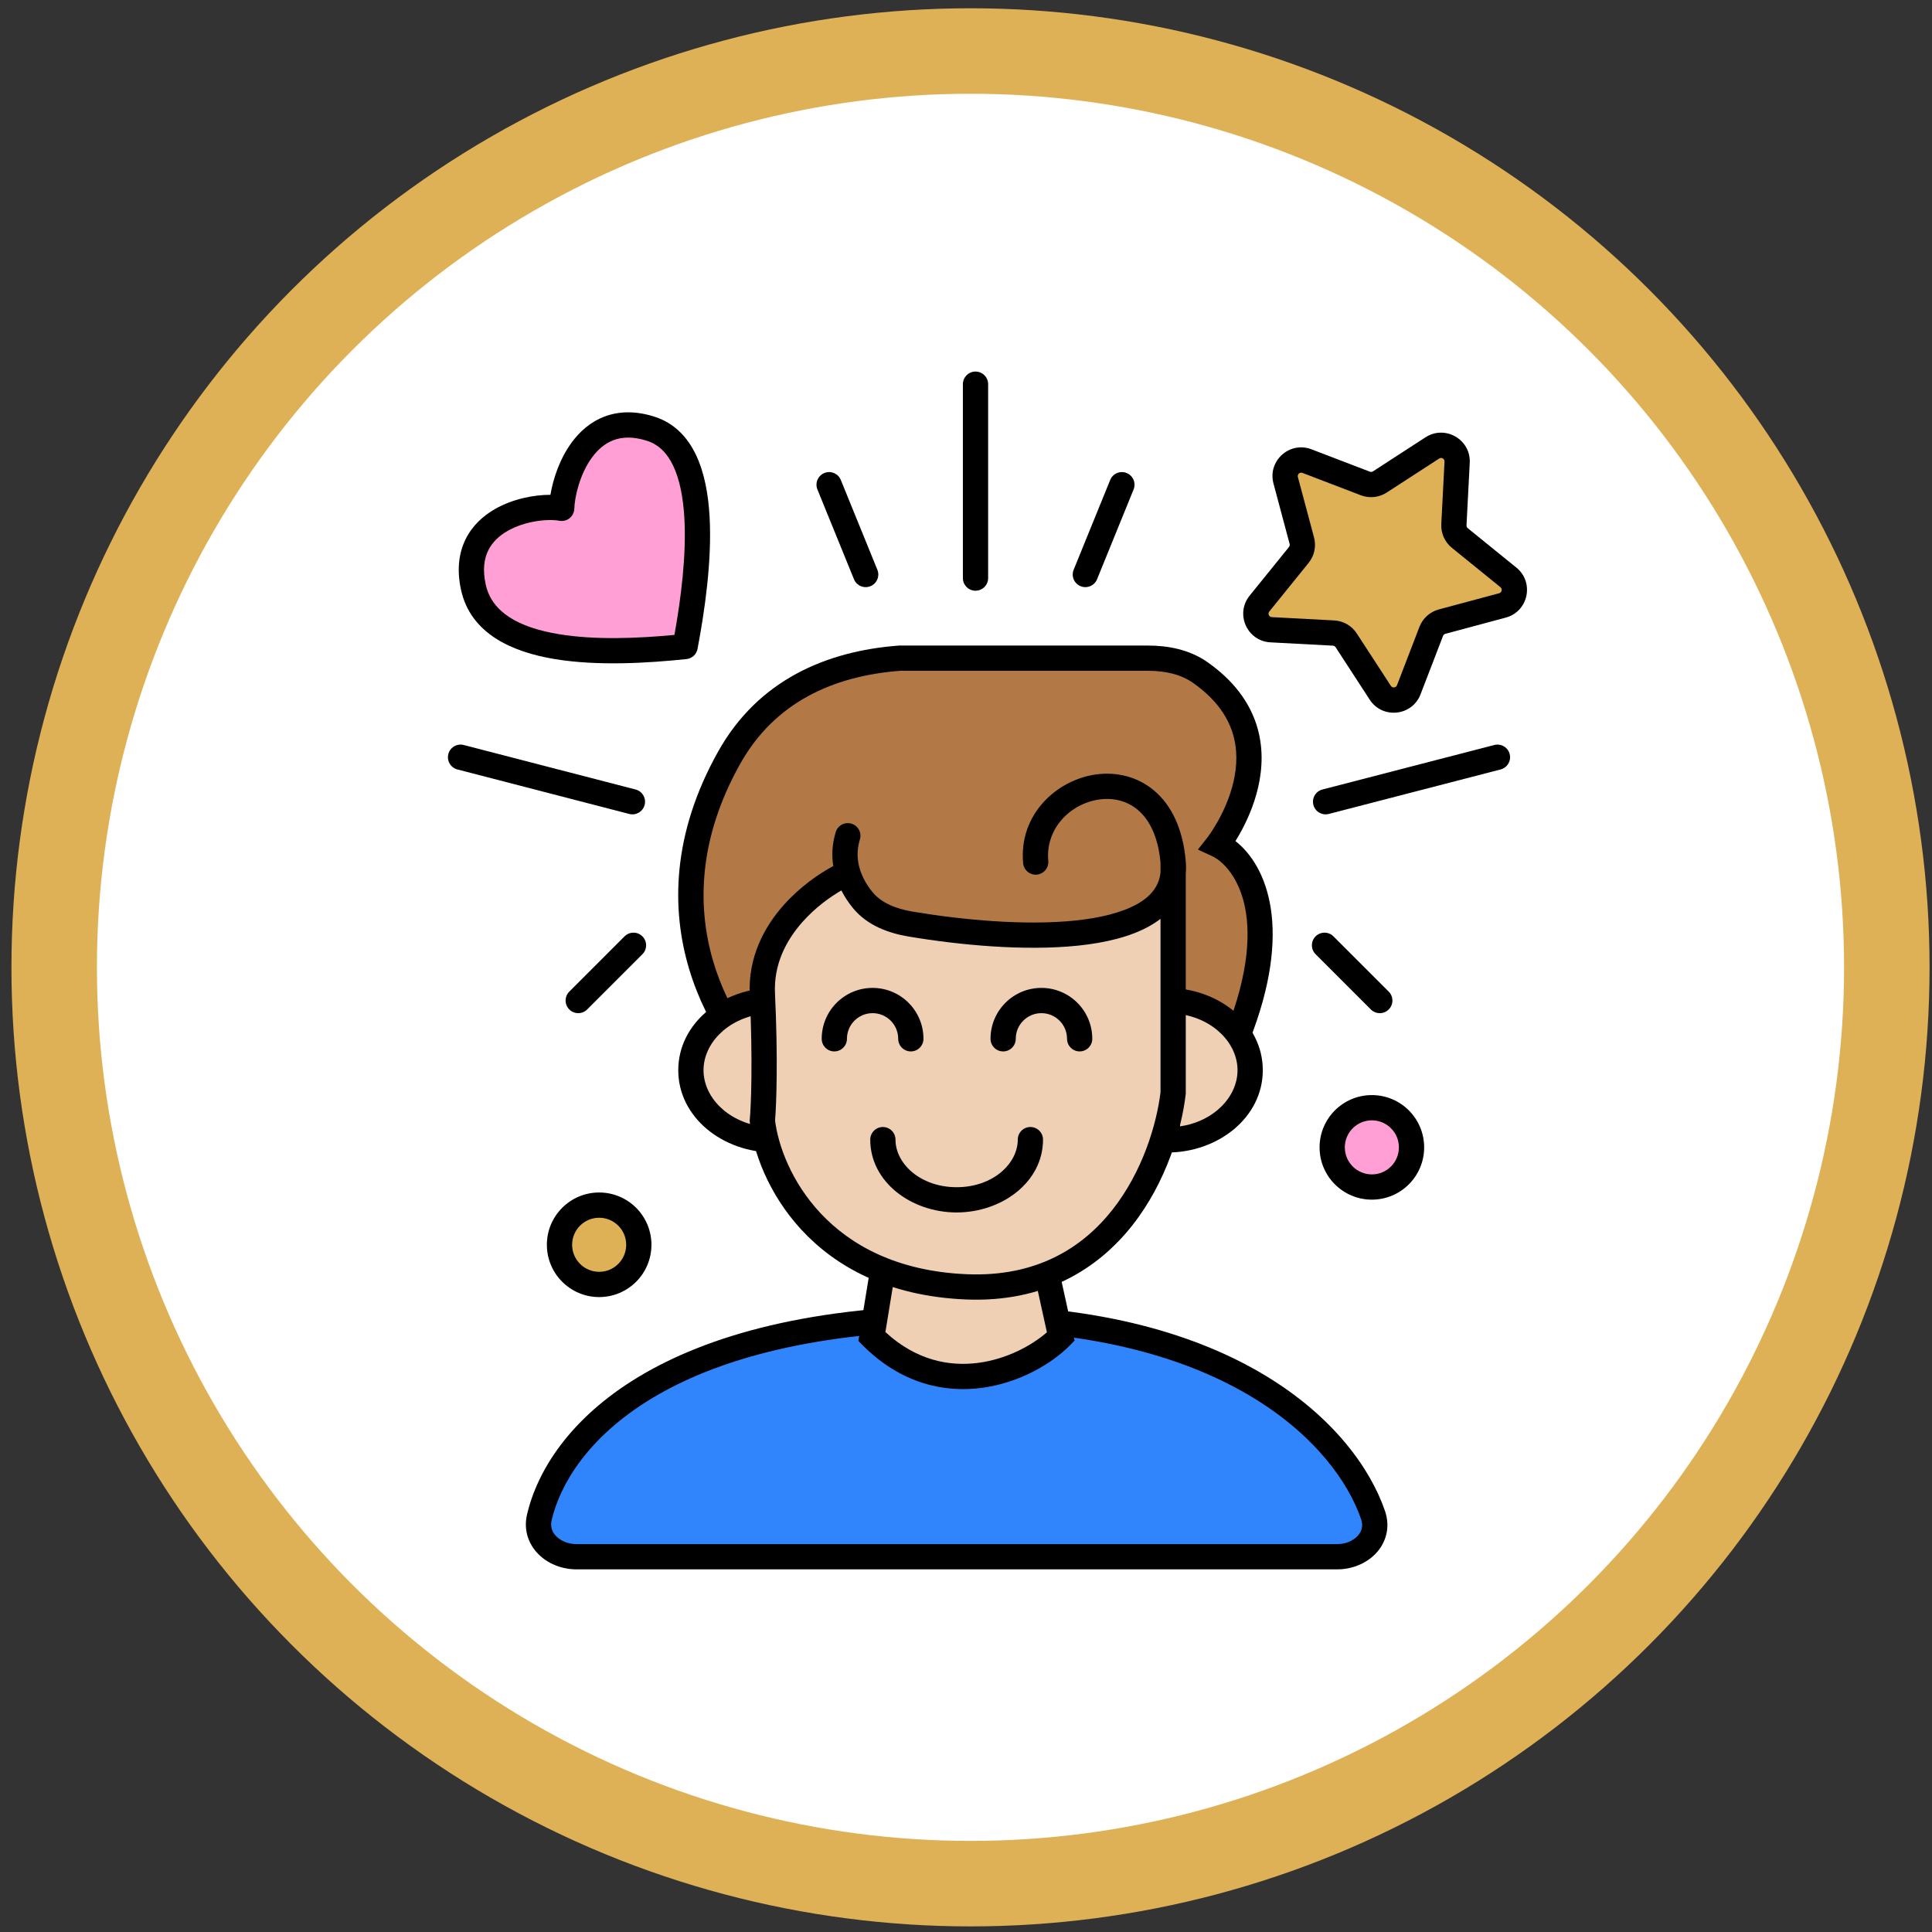 <?xml version="1.0" encoding="UTF-8"?> <svg xmlns="http://www.w3.org/2000/svg" width="113" height="113" viewBox="0 0 113 113" fill="none"><rect x="0" y="0" width="113" height="113" fill="#333333" stroke="none"/> <circle cx="56.763" cy="56.578" r="53.594" fill="white" stroke="#DFB156" stroke-width="5"></circle> <path fill-rule="evenodd" clip-rule="evenodd" d="M26.223 44.103C26.325 43.709 26.728 43.471 27.123 43.574L37.174 46.177C37.569 46.279 37.806 46.682 37.704 47.077C37.601 47.472 37.198 47.709 36.803 47.607L26.752 45.004C26.358 44.901 26.12 44.498 26.223 44.103Z" fill="black"></path> <path fill-rule="evenodd" clip-rule="evenodd" d="M57.056 21.732C57.464 21.732 57.795 22.063 57.795 22.471L57.795 33.811C57.795 34.219 57.464 34.55 57.056 34.55C56.648 34.55 56.318 34.219 56.318 33.811L56.318 22.471C56.318 22.063 56.648 21.732 57.056 21.732Z" fill="black"></path> <path fill-rule="evenodd" clip-rule="evenodd" d="M65.897 27.666C66.275 27.82 66.456 28.251 66.302 28.629L64.165 33.88C64.011 34.258 63.58 34.44 63.202 34.286C62.824 34.132 62.643 33.701 62.797 33.324L64.934 28.072C65.088 27.694 65.519 27.512 65.897 27.666Z" fill="black"></path> <path fill-rule="evenodd" clip-rule="evenodd" d="M48.216 27.666C47.838 27.82 47.656 28.251 47.81 28.629L49.948 33.88C50.102 34.258 50.533 34.44 50.911 34.286C51.288 34.132 51.47 33.701 51.316 33.324L49.178 28.072C49.025 27.694 48.594 27.512 48.216 27.666Z" fill="black"></path> <path d="M42.645 44.321C37.462 53.576 42.491 61.058 45.653 63.641C53.365 65.647 69.508 67.852 72.377 60.633C75.246 53.414 72.801 50.144 71.22 49.412C71.22 49.412 75.955 43.367 70.195 39.331C69.317 38.715 68.232 38.497 67.159 38.497H52.609C48.569 38.804 44.841 40.4 42.645 44.321Z" fill="#B27946"></path> <path fill-rule="evenodd" clip-rule="evenodd" d="M52.581 37.758H67.159C68.32 37.758 69.573 37.993 70.619 38.725C72.176 39.817 73.067 41.078 73.488 42.382C73.906 43.676 73.84 44.951 73.587 46.05C73.335 47.148 72.889 48.097 72.513 48.766C72.425 48.923 72.34 49.067 72.261 49.194C74.102 50.639 75.663 54.363 73.063 60.906C72.244 62.967 70.493 64.299 68.338 65.121C66.189 65.941 63.566 66.284 60.845 66.335C55.398 66.437 49.364 65.369 45.467 64.356L45.311 64.315L45.185 64.213C41.855 61.492 36.582 53.637 42.001 43.96C44.354 39.758 48.351 38.08 52.553 37.76L52.581 37.758ZM70.638 48.956L70.638 48.956C70.64 48.954 70.642 48.952 70.645 48.947C70.652 48.939 70.662 48.925 70.677 48.905C70.705 48.866 70.748 48.806 70.802 48.727C70.91 48.569 71.061 48.336 71.226 48.042C71.558 47.451 71.936 46.637 72.147 45.719C72.358 44.803 72.397 43.81 72.082 42.835C71.771 41.87 71.094 40.862 69.771 39.935C69.06 39.437 68.143 39.235 67.159 39.235H52.637C48.77 39.535 45.323 41.05 43.289 44.682C38.41 53.396 42.998 60.43 45.998 62.967C49.817 63.947 55.62 64.955 60.817 64.858C63.454 64.808 65.887 64.475 67.812 63.741C69.732 63.008 71.075 61.909 71.69 60.36C74.487 53.323 71.98 50.578 70.909 50.082L70.064 49.69L70.638 48.957L70.638 48.957L70.638 48.956Z" fill="black"></path> <path d="M33.723 91.051H78.205C79.608 91.051 80.763 89.943 80.308 88.617C78.718 83.974 72.087 77.075 56.523 77.075C38.596 77.075 32.627 84.108 31.544 88.751C31.242 90.048 32.392 91.051 33.723 91.051Z" fill="#3084FC"></path> <path fill-rule="evenodd" clip-rule="evenodd" d="M56.523 77.814C38.767 77.814 33.235 84.752 32.264 88.918C32.176 89.294 32.289 89.613 32.541 89.863C32.807 90.127 33.235 90.313 33.723 90.313H78.206C78.719 90.313 79.155 90.108 79.409 89.831C79.647 89.573 79.743 89.244 79.609 88.856C78.15 84.593 71.867 77.814 56.523 77.814ZM30.825 88.583C32.019 83.463 38.425 76.336 56.523 76.336C72.307 76.336 79.286 83.354 81.007 88.377C81.328 89.315 81.073 90.204 80.497 90.831C79.937 91.44 79.093 91.79 78.206 91.79H33.723C32.88 91.79 32.067 91.473 31.501 90.911C30.921 90.335 30.61 89.504 30.825 88.583Z" fill="black"></path> <path d="M51.924 72.485L60.516 71.23L62.043 78.175C60.145 80.098 55.108 82.289 50.995 78.175L51.924 72.485Z" fill="#F0D0B4"></path> <path fill-rule="evenodd" clip-rule="evenodd" d="M61.089 70.4L62.851 78.409L62.569 78.694C61.512 79.765 59.631 80.874 57.449 81.171C55.23 81.473 52.706 80.931 50.473 78.698L50.205 78.43L51.282 71.833L61.089 70.4ZM52.566 73.138L51.786 77.911C53.592 79.572 55.534 79.941 57.25 79.707C58.898 79.483 60.343 78.699 61.232 77.924L59.942 72.06L52.566 73.138Z" fill="black"></path> <path d="M73.12 62.595C73.12 64.846 70.953 66.67 68.28 66.67L68.28 58.52C70.953 58.52 73.12 60.344 73.12 62.595Z" fill="#F0D0B4"></path> <path fill-rule="evenodd" clip-rule="evenodd" d="M67.541 57.781L67.541 67.409L68.28 67.409C71.237 67.409 73.859 65.367 73.859 62.595C73.859 59.822 71.237 57.781 68.28 57.781L67.541 57.781ZM69.018 59.311C71.014 59.602 72.381 61.05 72.381 62.595C72.381 64.14 71.014 65.588 69.018 65.879L69.018 59.311Z" fill="black"></path> <path d="M40.409 62.595C40.409 64.846 42.576 66.67 45.249 66.67L45.249 58.52C42.576 58.52 40.409 60.344 40.409 62.595Z" fill="#F0D0B4"></path> <path fill-rule="evenodd" clip-rule="evenodd" d="M45.988 57.781L45.988 67.409L45.249 67.409C42.292 67.409 39.671 65.367 39.671 62.595C39.671 59.822 42.292 57.781 45.249 57.781L45.988 57.781ZM44.511 59.311C42.515 59.602 41.148 61.05 41.148 62.595C41.148 64.14 42.515 65.588 44.511 65.879L44.511 59.311Z" fill="black"></path> <path d="M44.59 58.143C44.405 54.256 47.93 51.791 49.588 51.058C49.768 51.645 50.079 52.174 50.444 52.627C51.128 53.473 52.193 53.868 53.266 54.048C59.127 55.032 68.203 55.458 68.616 51.066V50.419C68.635 50.646 68.635 50.861 68.616 51.066V63.928C68.153 67.861 65.206 75.635 56.506 75.265C47.806 74.895 44.937 68.632 44.59 65.547C44.667 64.699 44.775 62.03 44.59 58.143Z" fill="#F0D0B4"></path> <path fill-rule="evenodd" clip-rule="evenodd" d="M67.525 46.259C68.523 47.114 69.189 48.48 69.352 50.356C69.374 50.61 69.375 50.858 69.354 51.099V63.971L69.349 64.014C69.106 66.079 68.217 69.145 66.23 71.667C64.218 74.22 61.088 76.199 56.474 76.003C47.32 75.613 44.233 68.978 43.856 65.63L43.847 65.555L43.854 65.48C43.928 64.676 44.036 62.043 43.852 58.178C43.748 55.986 44.695 54.217 45.846 52.926C46.779 51.881 47.872 51.118 48.737 50.654C48.638 50.03 48.668 49.361 48.882 48.665C49.002 48.275 49.415 48.056 49.805 48.176C50.194 48.295 50.413 48.709 50.294 49.099C50.101 49.725 50.13 50.308 50.294 50.841C50.441 51.321 50.7 51.768 51.019 52.163C51.536 52.803 52.386 53.152 53.388 53.32C56.291 53.807 59.95 54.148 62.907 53.839C64.391 53.683 65.632 53.37 66.506 52.88C67.343 52.409 67.793 51.81 67.877 51.029V50.452C67.734 48.877 67.193 47.92 66.564 47.382C65.93 46.839 65.123 46.648 64.307 46.759C62.629 46.988 61.138 48.437 61.312 50.353C61.349 50.759 61.05 51.118 60.643 51.155C60.237 51.192 59.878 50.893 59.841 50.486C59.581 47.631 61.809 45.609 64.108 45.296C65.281 45.136 66.527 45.406 67.525 46.259ZM67.877 53.74C67.676 53.896 67.459 54.038 67.229 54.167C66.102 54.801 64.63 55.144 63.061 55.308C59.912 55.637 56.102 55.273 53.144 54.777C51.999 54.585 50.72 54.144 49.87 53.091C49.626 52.789 49.399 52.451 49.21 52.081C48.517 52.481 47.673 53.097 46.949 53.91C45.97 55.006 45.247 56.413 45.328 58.108C45.509 61.909 45.412 64.571 45.332 65.536C45.686 68.384 48.361 74.179 56.537 74.527C60.623 74.701 63.317 72.978 65.069 70.753C66.834 68.514 67.65 65.751 67.877 63.884V53.74Z" fill="black"></path> <path fill-rule="evenodd" clip-rule="evenodd" d="M51.036 59.258C50.208 59.258 49.537 59.929 49.537 60.757C49.537 61.165 49.206 61.496 48.798 61.496C48.39 61.496 48.06 61.165 48.06 60.757C48.06 59.114 49.392 57.781 51.036 57.781C52.679 57.781 54.012 59.114 54.012 60.757C54.012 61.165 53.681 61.496 53.273 61.496C52.865 61.496 52.534 61.165 52.534 60.757C52.534 59.929 51.863 59.258 51.036 59.258Z" fill="black"></path> <path fill-rule="evenodd" clip-rule="evenodd" d="M60.91 59.258C60.082 59.258 59.411 59.929 59.411 60.757C59.411 61.165 59.08 61.496 58.672 61.496C58.264 61.496 57.934 61.165 57.934 60.757C57.934 59.114 59.266 57.781 60.91 57.781C62.553 57.781 63.886 59.114 63.886 60.757C63.886 61.165 63.555 61.496 63.147 61.496C62.739 61.496 62.409 61.165 62.409 60.757C62.409 59.929 61.738 59.258 60.91 59.258Z" fill="black"></path> <path fill-rule="evenodd" clip-rule="evenodd" d="M55.952 69.438C53.83 69.438 52.376 68.059 52.376 66.656C52.376 66.248 52.045 65.917 51.637 65.917C51.23 65.917 50.899 66.248 50.899 66.656C50.899 69.142 53.309 70.915 55.952 70.915C58.595 70.915 61.005 69.142 61.005 66.656C61.005 66.248 60.675 65.917 60.267 65.917C59.859 65.917 59.528 66.248 59.528 66.656C59.528 68.059 58.074 69.438 55.952 69.438Z" fill="black"></path> <path fill-rule="evenodd" clip-rule="evenodd" d="M37.574 54.767C37.862 55.055 37.862 55.523 37.574 55.811L34.342 59.042C34.054 59.331 33.586 59.331 33.298 59.042C33.009 58.754 33.009 58.286 33.298 57.998L36.529 54.767C36.818 54.478 37.285 54.478 37.574 54.767Z" fill="black"></path> <path fill-rule="evenodd" clip-rule="evenodd" d="M88.299 44.103C88.197 43.709 87.793 43.471 87.399 43.574L77.347 46.177C76.953 46.279 76.715 46.682 76.818 47.077C76.92 47.472 77.323 47.709 77.718 47.607L87.769 45.004C88.164 44.901 88.401 44.498 88.299 44.103Z" fill="black"></path> <path fill-rule="evenodd" clip-rule="evenodd" d="M76.948 54.767C76.659 55.055 76.659 55.523 76.948 55.811L80.179 59.042C80.468 59.331 80.935 59.331 81.224 59.042C81.512 58.754 81.512 58.286 81.224 57.998L77.992 54.767C77.704 54.478 77.236 54.478 76.948 54.767Z" fill="black"></path> <path d="M83.776 26.198C84.42 25.78 85.266 26.269 85.226 27.035L85.037 30.689C85.021 30.989 85.15 31.279 85.383 31.468L88.225 33.772C88.821 34.255 88.618 35.211 87.877 35.41L84.344 36.359C84.054 36.437 83.818 36.649 83.71 36.93L82.397 40.344C82.121 41.061 81.15 41.163 80.732 40.519L78.737 37.452C78.573 37.2 78.299 37.042 77.999 37.026L74.345 36.832C73.579 36.792 73.182 35.899 73.664 35.303L75.965 32.458C76.154 32.224 76.22 31.914 76.142 31.624L75.198 28.089C74.999 27.348 75.725 26.694 76.442 26.969L79.858 28.278C80.139 28.385 80.454 28.352 80.706 28.189L83.776 26.198Z" fill="#DFB156"></path> <path fill-rule="evenodd" clip-rule="evenodd" d="M83.374 25.578C84.524 24.833 86.034 25.705 85.963 27.074L85.774 30.727C85.771 30.792 85.799 30.854 85.849 30.894L88.69 33.198C89.755 34.062 89.392 35.768 88.069 36.123L84.535 37.072C84.473 37.089 84.423 37.135 84.4 37.195L83.086 40.609C82.594 41.889 80.86 42.071 80.112 40.922L78.118 37.855C78.083 37.801 78.024 37.767 77.96 37.764L74.306 37.57C72.938 37.497 72.228 35.904 73.09 34.838L75.391 31.993C75.431 31.943 75.445 31.877 75.429 31.815L74.484 28.28C74.13 26.956 75.426 25.789 76.706 26.279L80.123 27.588C80.183 27.611 80.25 27.604 80.304 27.569L83.374 25.578ZM84.488 26.997C84.497 26.833 84.316 26.728 84.178 26.818L81.108 28.808C80.658 29.1 80.095 29.16 79.594 28.968L76.178 27.659C76.024 27.6 75.869 27.74 75.911 27.899L76.856 31.433C76.994 31.952 76.877 32.505 76.539 32.922L74.239 35.767C74.135 35.895 74.22 36.086 74.385 36.095L78.038 36.288C78.574 36.317 79.064 36.6 79.356 37.05L81.351 40.117C81.441 40.255 81.649 40.233 81.708 40.079L83.021 36.664C83.214 36.164 83.634 35.785 84.152 35.646L87.686 34.697C87.844 34.654 87.888 34.449 87.76 34.346L84.918 32.041C84.502 31.704 84.272 31.187 84.299 30.651L84.488 26.997Z" fill="black"></path> <path d="M27.687 34.346C26.797 30.287 31.234 29.439 32.852 29.732C32.902 28.086 34.199 23.843 38.063 25.078C41.763 26.26 40.898 33.448 40.073 37.815C35.648 38.275 28.603 38.525 27.687 34.346Z" fill="#FF9FD6"></path> <path fill-rule="evenodd" clip-rule="evenodd" d="M32.194 28.941C31.237 28.939 30.003 29.174 28.964 29.765C28.269 30.161 27.625 30.737 27.228 31.547C26.828 32.364 26.713 33.352 26.966 34.505C27.529 37.072 29.961 38.137 32.444 38.548C34.976 38.968 37.927 38.78 40.149 38.549C40.474 38.516 40.738 38.273 40.798 37.952C41.213 35.757 41.65 32.794 41.502 30.209C41.428 28.918 41.205 27.667 40.722 26.638C40.232 25.594 39.455 24.747 38.288 24.374C37.187 24.022 36.209 24.044 35.366 24.361C34.533 24.673 33.899 25.248 33.431 25.888C32.73 26.847 32.348 28.021 32.194 28.941ZM28.555 32.196C28.323 32.67 28.216 33.311 28.409 34.188C28.762 35.799 30.31 36.698 32.685 37.091C34.821 37.445 37.343 37.333 39.447 37.135C39.82 35.05 40.154 32.495 40.027 30.294C39.958 29.095 39.755 28.054 39.385 27.266C39.023 26.494 38.521 25.999 37.838 25.781C37.008 25.515 36.374 25.56 35.885 25.744C35.387 25.93 34.969 26.288 34.623 26.76C33.916 27.728 33.612 29.047 33.591 29.754C33.584 29.969 33.484 30.171 33.317 30.306C33.15 30.442 32.932 30.497 32.721 30.459C32.073 30.341 30.736 30.456 29.695 31.049C29.19 31.336 28.791 31.715 28.555 32.196Z" fill="black"></path> <path d="M82.558 67.108C82.558 68.389 81.52 69.428 80.238 69.428C78.957 69.428 77.919 68.389 77.919 67.108C77.919 65.827 78.957 64.789 80.238 64.789C81.52 64.789 82.558 65.827 82.558 67.108Z" fill="#FF9FD6"></path> <path fill-rule="evenodd" clip-rule="evenodd" d="M80.238 65.527C79.365 65.527 78.657 66.235 78.657 67.108C78.657 67.981 79.365 68.689 80.238 68.689C81.112 68.689 81.82 67.981 81.82 67.108C81.82 66.235 81.112 65.527 80.238 65.527ZM77.18 67.108C77.18 65.419 78.549 64.05 80.238 64.05C81.927 64.05 83.297 65.419 83.297 67.108C83.297 68.797 81.927 70.166 80.238 70.166C78.549 70.166 77.18 68.797 77.18 67.108Z" fill="black"></path> <path d="M37.364 72.805C37.364 74.086 36.325 75.125 35.044 75.125C33.763 75.125 32.724 74.086 32.724 72.805C32.724 71.524 33.763 70.485 35.044 70.485C36.325 70.485 37.364 71.524 37.364 72.805Z" fill="#DFB156"></path> <path fill-rule="evenodd" clip-rule="evenodd" d="M35.044 71.224C34.171 71.224 33.463 71.932 33.463 72.805C33.463 73.679 34.171 74.387 35.044 74.387C35.917 74.387 36.625 73.679 36.625 72.805C36.625 71.932 35.917 71.224 35.044 71.224ZM31.986 72.805C31.986 71.116 33.355 69.747 35.044 69.747C36.733 69.747 38.102 71.116 38.102 72.805C38.102 74.495 36.733 75.864 35.044 75.864C33.355 75.864 31.986 74.495 31.986 72.805Z" fill="black"></path> </svg> 